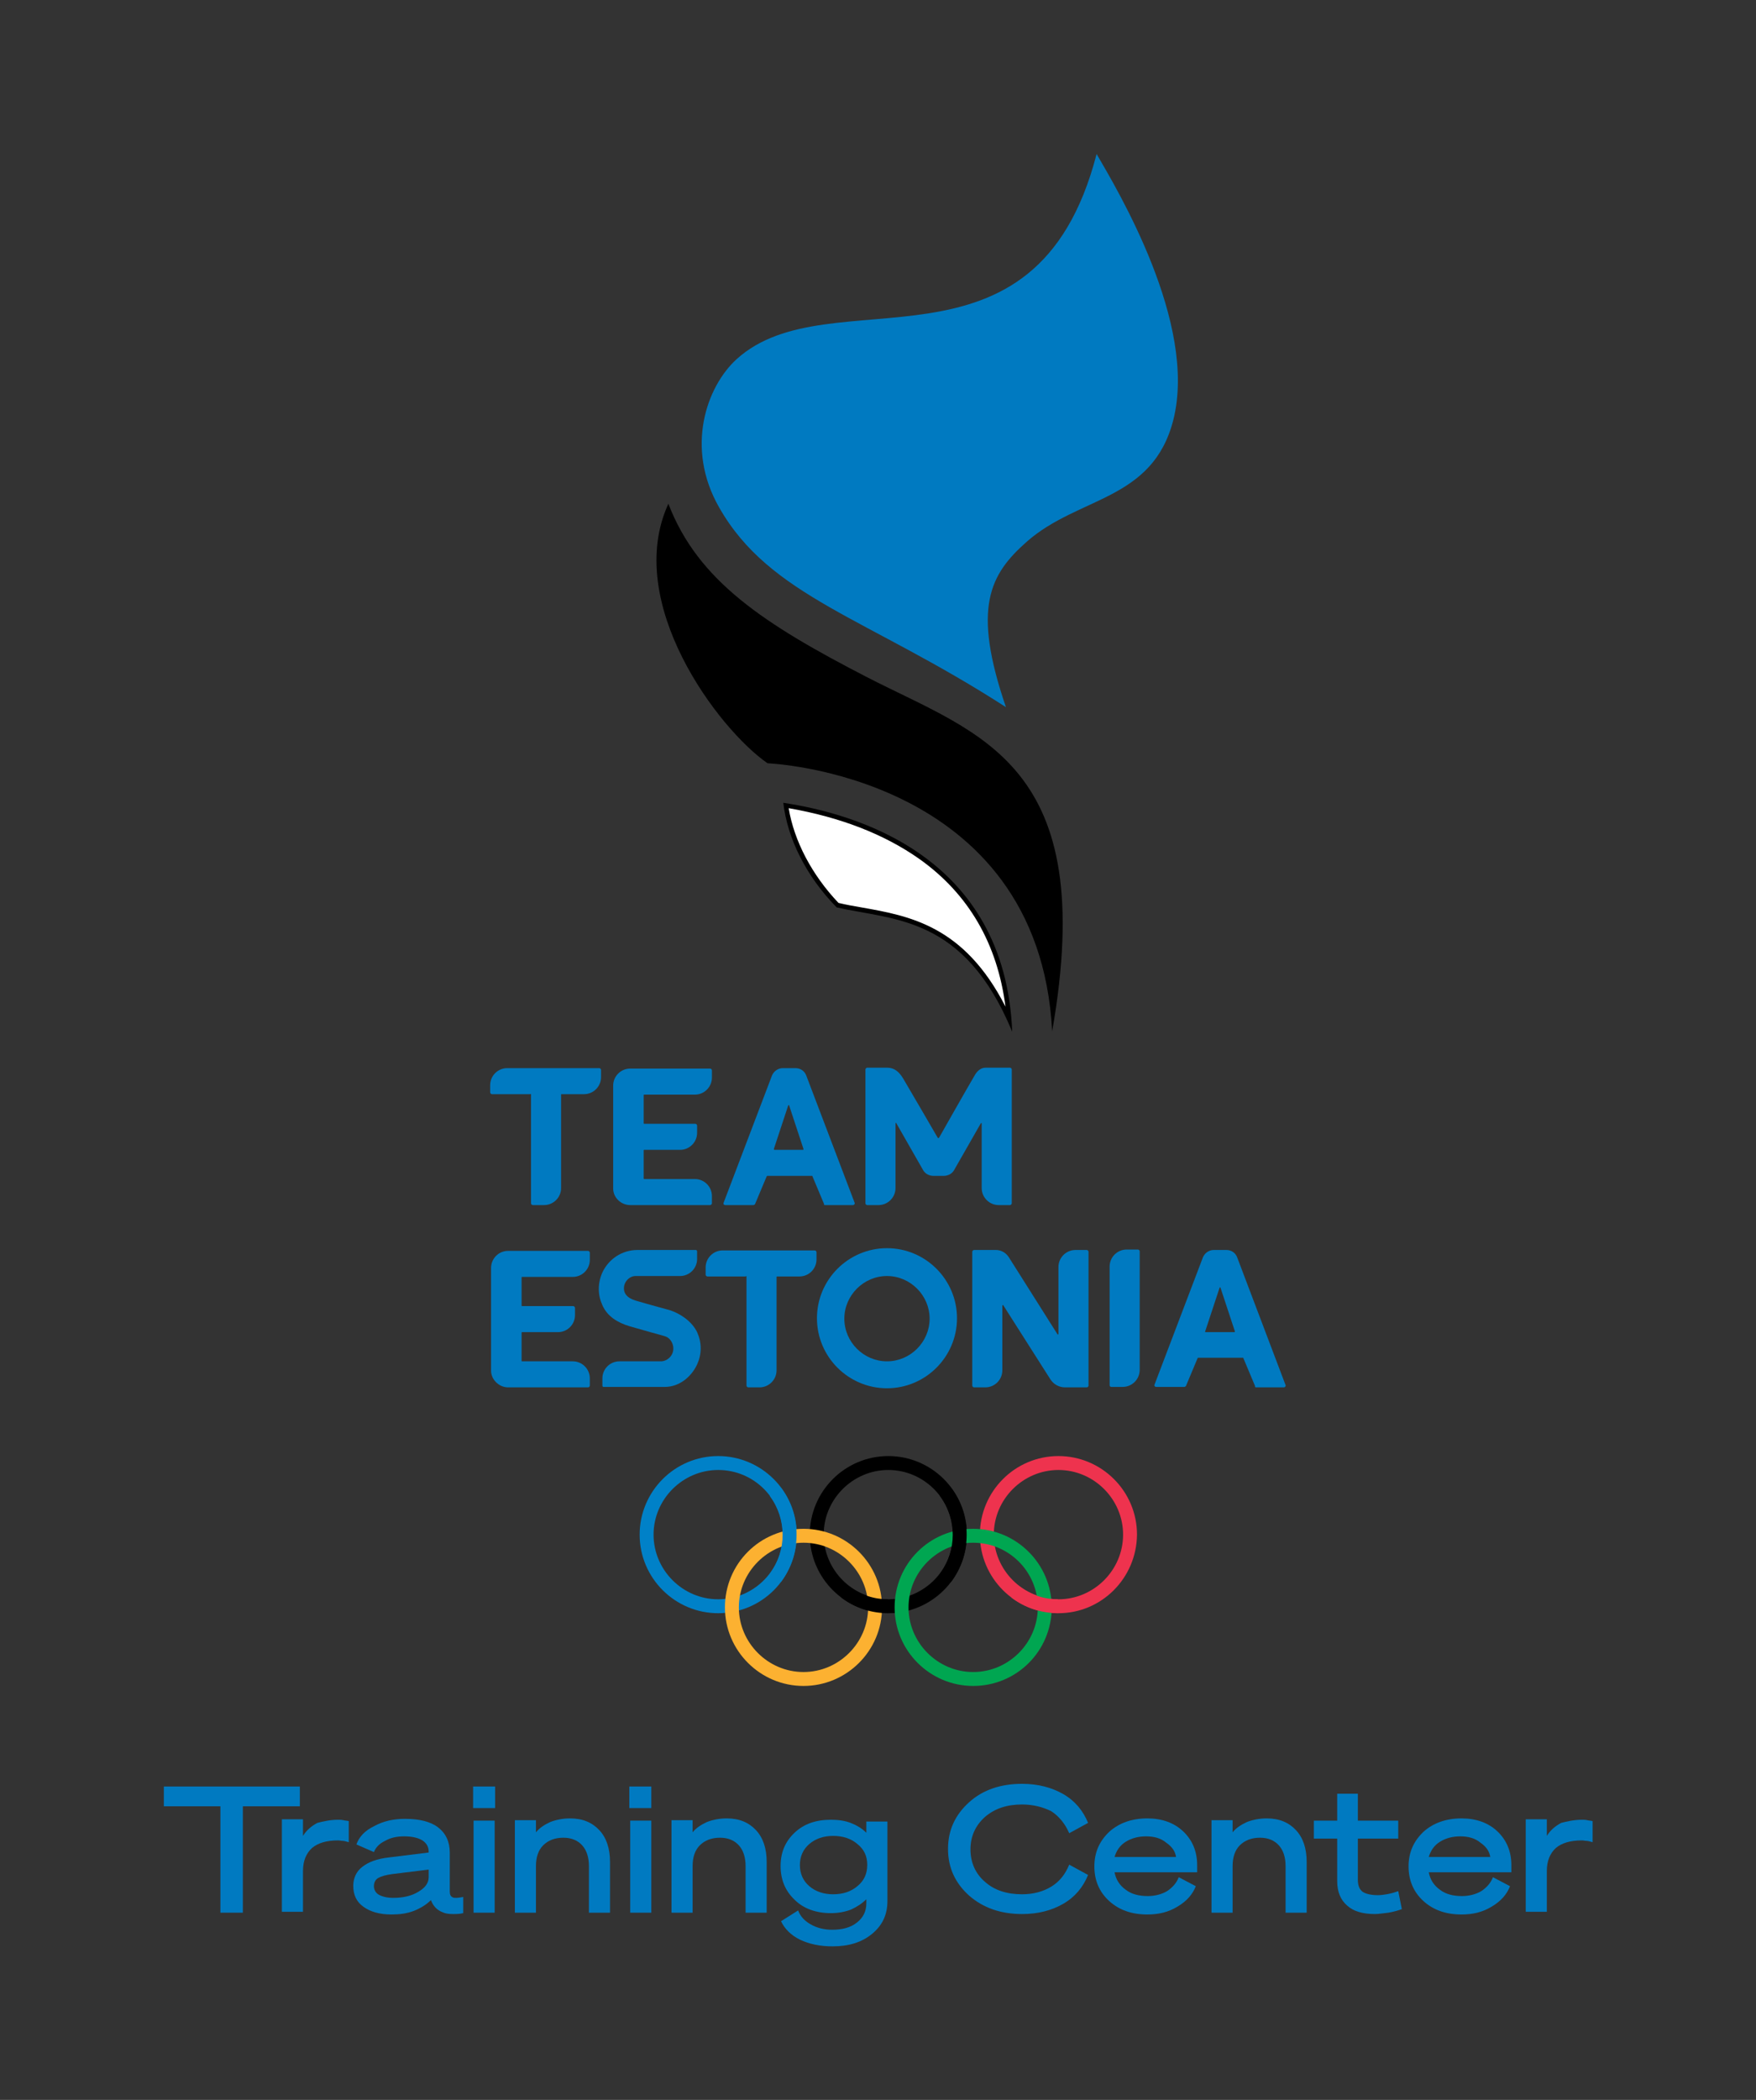 <?xml version="1.0" encoding="utf-8"?>
<!-- Generator: Adobe Illustrator 19.0.0, SVG Export Plug-In . SVG Version: 6.00 Build 0)  -->
<svg version="1.1" id="Layer_1" xmlns="http://www.w3.org/2000/svg" xmlns:xlink="http://www.w3.org/1999/xlink" x="0px" y="0px"
	 viewBox="0 0 391.2 467.7" style="enable-background:new 0 0 391.2 467.7;" xml:space="preserve">
<rect x="0" y="0" width="391.2" height="467.7" fill="#333333" stroke="none"/>
<style type="text/css">
	.st0{clip-path:url(#SVGID_2_);fill:#0081C8;}
	.st1{clip-path:url(#SVGID_2_);}
	.st2{clip-path:url(#SVGID_2_);fill:#EE334E;}
	.st3{clip-path:url(#SVGID_2_);fill:#FCB131;}
	.st4{clip-path:url(#SVGID_2_);fill:#00A651;}
	.st5{clip-path:url(#SVGID_2_);fill:#FFFFFF;}
	.st6{clip-path:url(#SVGID_2_);fill:#007AC1;}
</style>
<g>
	<defs>
		<rect id="SVGID_1_" width="391.2" height="467.7"/>
	</defs>
	<clipPath id="SVGID_2_">
		<use xlink:href="#SVGID_1_"  style="overflow:visible;"/>
	</clipPath>
	<path class="st0" d="M160,359.3c-9.6,0-17.5-7.8-17.5-17.5c0-9.6,7.8-17.5,17.5-17.5c9.6,0,17.5,7.8,17.5,17.5
		C177.5,351.5,169.7,359.3,160,359.3 M160,327.4c-7.9,0-14.4,6.5-14.4,14.4c0,7.9,6.5,14.4,14.4,14.4c7.9,0,14.4-6.5,14.4-14.4
		C174.4,333.9,168,327.4,160,327.4"/>
	<path class="st1" d="M197.9,359.3c-9.6,0-17.5-7.8-17.5-17.5c0-9.6,7.8-17.5,17.5-17.5c9.6,0,17.5,7.8,17.5,17.5
		C215.4,351.5,207.5,359.3,197.9,359.3 M197.9,327.4c-7.9,0-14.4,6.5-14.4,14.4c0,7.9,6.5,14.4,14.4,14.4c7.9,0,14.4-6.5,14.4-14.4
		C212.3,333.9,205.8,327.4,197.9,327.4"/>
	<path class="st2" d="M235.8,359.3c-9.6,0-17.5-7.8-17.5-17.5c0-9.6,7.8-17.5,17.5-17.5c9.6,0,17.5,7.8,17.5,17.5
		C253.2,351.5,245.4,359.3,235.8,359.3 M235.8,327.4c-7.9,0-14.4,6.5-14.4,14.4c0,7.9,6.5,14.4,14.4,14.4c7.9,0,14.4-6.5,14.4-14.4
		C250.2,333.9,243.7,327.4,235.8,327.4"/>
	<path class="st3" d="M179,375.5c-9.6,0-17.5-7.8-17.5-17.5s7.8-17.5,17.5-17.5c9.6,0,17.5,7.8,17.5,17.5S188.6,375.5,179,375.5
		 M179,343.6c-7.9,0-14.4,6.5-14.4,14.4c0,7.9,6.5,14.4,14.4,14.4c7.9,0,14.4-6.5,14.4-14.4C193.4,350.1,186.9,343.6,179,343.6"/>
	<path class="st4" d="M216.8,375.5c-9.6,0-17.5-7.8-17.5-17.5s7.8-17.5,17.5-17.5c9.6,0,17.5,7.8,17.5,17.5S226.5,375.5,216.8,375.5
		 M216.8,343.6c-7.9,0-14.4,6.5-14.4,14.4c0,7.9,6.5,14.4,14.4,14.4c7.9,0,14.4-6.5,14.4-14.4C231.2,350.1,224.8,343.6,216.8,343.6"
		/>
	<path class="st0" d="M174,352.3l-2.5-1.8c3.8-5.1,3.8-12.2,0-17.3l2.5-1.8C178.6,337.5,178.6,346.1,174,352.3"/>
	<path class="st1" d="M197.9,359.3c-3.8,0-7.5-1.2-10.5-3.5l1.8-2.5c2.5,1.9,5.5,2.9,8.6,2.9V359.3z M211.9,352.3l-2.5-1.8
		c3.8-5.1,3.8-12.2,0-17.3l2.5-1.8C216.5,337.5,216.5,346.1,211.9,352.3"/>
	<path class="st2" d="M235.8,359.3c-3.8,0-7.5-1.2-10.5-3.5l1.8-2.5c2.5,1.9,5.5,2.9,8.6,2.9V359.3z"/>
	<path class="st5" d="M224.8,227c-9.3-20.2-21.8-22.4-33-24.4c-1.8-0.3-3.5-0.6-5.2-1c-6.3-6.4-10.4-14.5-11.5-22.2
		C192.9,182.3,221.9,192.4,224.8,227"/>
	<path class="st1" d="M175.7,180c11.5,2,21.3,5.8,29.1,11.3c11,7.8,17.4,18.9,19.2,32.9c-9.2-18-21.3-20.2-32.1-22.1
		c-1.8-0.3-3.4-0.6-5.1-1C180.9,194.9,176.9,187.3,175.7,180 M174.5,178.8c0.9,7.8,5,16.3,11.9,23.3c12.7,2.9,28.4,1.8,39.1,27.7
		C223.9,190.5,190.4,181.2,174.5,178.8"/>
	<path class="st1" d="M193.3,150.9c-23.1-11.9-37.8-21.5-44.4-38.7c-10.1,22,11.1,50.2,22.1,57.8c0,0,60.4,2.3,63.4,59.7
		C244.9,169.9,218.2,163.7,193.3,150.9"/>
	<path class="st6" d="M224.1,157.5c-31-20-52.6-24.6-63.9-44.5c-7.6-13.3-2.8-26.9,3.9-33c20.8-18.9,66.6,6.9,80.2-45.7
		c4.7,8.1,22.5,37.7,17.1,59.2c-4.6,18.1-21.1,17-32.6,27.1C220.5,127.9,216.5,135.3,224.1,157.5"/>
	<path class="st6" d="M140.4,268.4h17.8c0.2,0,0.4-0.2,0.4-0.4v-1.6c0-2.1-1.7-3.8-3.8-3.8h-11.3c-0.1,0-0.1-0.1-0.1-0.1v-6.3
		c0-0.1,0.1-0.1,0.1-0.1h8c2.1,0,3.8-1.7,3.8-3.8v-1.6c0-0.2-0.2-0.4-0.4-0.4h-11.4c-0.1,0-0.1-0.1-0.1-0.1v-6.3
		c0-0.1,0.1-0.1,0.1-0.1h11.3c2.1,0,3.8-1.7,3.8-3.8v-1.6c0-0.2-0.2-0.4-0.4-0.4h-17.8c-2.1,0-3.8,1.7-3.8,3.8v22.9
		C136.6,266.7,138.3,268.4,140.4,268.4"/>
	<path class="st6" d="M113.2,309h17.8c0.2,0,0.4-0.2,0.4-0.4V307c0-2.1-1.7-3.8-3.8-3.8h-11.3c-0.1,0-0.1-0.1-0.1-0.1v-6.3
		c0-0.1,0.1-0.1,0.1-0.1h8c2.1,0,3.8-1.7,3.8-3.8v-1.6c0-0.2-0.2-0.4-0.4-0.4h-11.4c-0.1,0-0.1-0.1-0.1-0.1v-6.3
		c0-0.1,0.1-0.1,0.1-0.1h11.3c2.1,0,3.8-1.7,3.8-3.8v-1.6c0-0.2-0.2-0.4-0.4-0.4h-17.8c-2.1,0-3.8,1.7-3.8,3.8v22.9
		C109.4,307.2,111.1,309,113.2,309"/>
	<path class="st6" d="M183.8,268.4h6.2c0.3,0,0.5-0.3,0.4-0.5l-10.8-28.4c-0.4-1-1.3-1.6-2.4-1.6h-2.8c-1.1,0-2,0.7-2.4,1.6
		l-10.8,28.4c-0.1,0.3,0.1,0.5,0.4,0.5h6.2c0.2,0,0.3-0.1,0.4-0.2l2.6-6.2c0,0,0.1-0.1,0.1-0.1h10c0.1,0,0.1,0,0.1,0.1l2.6,6.2
		C183.5,268.3,183.6,268.4,183.8,268.4 M172.4,255.9l3.2-9.7c0-0.1,0.2-0.1,0.2,0l3.2,9.7c0,0.1,0,0.2-0.1,0.2h-6.4
		C172.5,256.1,172.4,256,172.4,255.9"/>
	<path class="st6" d="M118.3,243.8V268c0,0.2,0.2,0.4,0.4,0.4h2.5c2.1,0,3.8-1.7,3.8-3.8v-20.8c0-0.1,0.1-0.1,0.1-0.1h5
		c2.1,0,3.8-1.7,3.8-3.8v-1.6c0-0.2-0.2-0.4-0.4-0.4h-20.5c-2.1,0-3.8,1.7-3.8,3.8v1.6c0,0.2,0.2,0.4,0.4,0.4h8.5
		C118.3,243.6,118.3,243.7,118.3,243.8"/>
	<path class="st6" d="M197.6,278c-8.6,0-15.6,7-15.6,15.6c0,8.6,7,15.6,15.6,15.6c8.6,0,15.6-7,15.6-15.6
		C213.2,285,206.2,278,197.6,278 M197.6,303.2c-5.2,0-9.5-4.3-9.5-9.5c0-5.2,4.3-9.5,9.5-9.5c5.2,0,9.5,4.3,9.5,9.5
		C207.1,298.9,202.8,303.2,197.6,303.2"/>
	<path class="st6" d="M216.6,278.8v29.8c0,0.2,0.2,0.4,0.4,0.4h2.5c2.1,0,3.8-1.7,3.8-3.8v-14.4c0-0.1,0.2-0.2,0.2-0.1l10.5,16.5
		c0.7,1.1,1.9,1.8,3.3,1.8l4.8,0c0.2,0,0.4-0.2,0.4-0.4v-29.8c0-0.2-0.2-0.4-0.4-0.4h-2.5c-2.1,0-3.8,1.7-3.8,3.8v14.9
		c0,0.1-0.2,0.2-0.2,0.1c0,0-7.9-12.5-10.8-17.1c-0.6-1-1.7-1.7-2.9-1.7H217C216.8,278.4,216.6,278.6,216.6,278.8"/>
	<path class="st6" d="M247.6,308.9h2.5c2.1,0,3.8-1.7,3.8-3.8v-26.4c0-0.2-0.2-0.4-0.4-0.4h-2.5c-2.1,0-3.8,1.7-3.8,3.8v26.4
		C247.2,308.8,247.4,308.9,247.6,308.9"/>
	<path class="st6" d="M166.3,284.3v24.3c0,0.2,0.2,0.4,0.4,0.4h2.5c2.1,0,3.8-1.7,3.8-3.8v-20.8c0-0.1,0.1-0.1,0.1-0.1h5
		c2.1,0,3.8-1.7,3.8-3.8v-1.6c0-0.2-0.2-0.4-0.4-0.4h-20.5c-2.1,0-3.8,1.7-3.8,3.8v1.6c0,0.2,0.2,0.4,0.4,0.4h8.5
		C166.2,284.2,166.3,284.2,166.3,284.3"/>
	<path class="st6" d="M279.8,309h6.2c0.3,0,0.5-0.3,0.4-0.5L275.6,280c-0.4-1-1.3-1.6-2.4-1.6h-2.8c-1.1,0-2,0.7-2.4,1.6l-10.8,28.4
		c-0.1,0.3,0.1,0.5,0.4,0.5h6.2c0.2,0,0.3-0.1,0.4-0.2l2.6-6.2c0,0,0.1-0.1,0.1-0.1h10c0.1,0,0.1,0,0.1,0.1l2.6,6.2
		C279.5,308.9,279.7,309,279.8,309 M268.5,296.5l3.2-9.7c0-0.1,0.2-0.1,0.2,0l3.2,9.7c0,0.1,0,0.2-0.1,0.2h-6.4
		C268.5,296.7,268.4,296.6,268.5,296.5"/>
	<path class="st6" d="M210.2,261.9c0.9,0,1.8-0.4,2.3-1.2l6-10.5c0.1-0.1,0.2-0.1,0.2,0v14.4c0,2.1,1.7,3.8,3.8,3.8l2.5,0
		c0.2,0,0.4-0.2,0.4-0.4v-29.8c0-0.2-0.2-0.4-0.4-0.4h-5.4c-1,0-1.8,0.6-2.4,1.6c-2,3.4-8,14-8,14c-0.1,0.1-0.3,0.1-0.3,0
		c0,0-5.8-10-7.7-13.2c-0.9-1.5-2-2.4-3.5-2.4h-4.5c-0.2,0-0.4,0.2-0.4,0.4V268c0,0.2,0.2,0.4,0.4,0.4l2.5,0c2.1,0,3.8-1.7,3.8-3.8
		v-14.4c0-0.1,0.2-0.2,0.2,0l6,10.5c0.5,0.8,1.4,1.2,2.3,1.2H210.2z"/>
	<path class="st6" d="M155.3,296.7c-1.2-2.5-3.9-4.2-6.1-4.9c0,0-4.8-1.3-7.5-2.1c-2.1-0.6-2.7-1.7-2.7-2.7v-0.1
		c0-1.4,1.2-2.7,2.6-2.7l9.9,0c2.1,0,3.8-1.7,3.8-3.8v-1.7c0-0.2-0.2-0.3-0.3-0.3h-13c-3.4,0-6.4,2-7.8,5c-0.5,1.1-0.8,2.4-0.8,3.7
		c0,1.3,0.3,2.5,0.8,3.6c1.1,2.5,3.4,3.9,6.1,4.7c1.7,0.5,7.8,2.2,7.8,2.2c1.1,0.3,1.9,1.5,1.9,2.7v0.1c0,1.5-1.3,2.8-2.8,2.8H138
		c-2.1,0-3.8,1.7-3.8,3.8v1.6c0,0.2,0.1,0.3,0.3,0.3c2.1,0,13.4,0,13.6,0c3.2,0,5.9-2.2,7.2-5c0.5-1.1,0.8-2.3,0.8-3.6
		C156.1,299,155.8,297.8,155.3,296.7"/>
	<polygon class="st6" points="66.8,397.9 66.8,402.3 54.1,402.3 54.1,426 49.1,426 49.1,402.3 36.5,402.3 36.5,397.9 	"/>
	<path class="st6" d="M75.3,405.3c0.4,0,0.8,0,1.2,0.1c0.4,0.1,0.8,0.1,1.2,0.2v4.7c-0.7-0.2-1.1-0.3-1.4-0.3c-0.3,0-0.6-0.1-1-0.1
		c-2.6,0-4.5,0.6-5.8,1.7c-1.3,1.2-2,2.9-2,5.1v9.1h-4.7v-20.6h4.7v3.7c0.8-1.3,1.9-2.2,3.2-2.9C71.9,405.7,73.5,405.3,75.3,405.3"
		/>
	<path class="st6" d="M96,423.2c-1,1-2.3,1.8-3.8,2.4c-1.6,0.6-3.2,0.8-5,0.8c-2.6,0-4.7-0.6-6.2-1.7c-1.6-1.1-2.3-2.7-2.3-4.7
		c0-1.7,0.7-3.2,2-4.2c1.4-1.1,3.3-1.8,5.9-2.1l8.9-1.1v-0.2c0-1.1-0.5-1.9-1.4-2.5c-1-0.6-2.3-0.9-4.1-0.9c-1.6,0-3,0.3-4.2,1
		c-1.3,0.6-2.1,1.5-2.5,2.5l-3.9-1.7c0.6-1.7,1.9-3.1,4-4.1c2-1.1,4.3-1.6,6.8-1.6c3.2,0,5.7,0.6,7.4,1.9c1.7,1.3,2.6,3.2,2.6,5.6
		v8.7c0,0.7,0.2,1.1,0.7,1.3c0.2,0.1,0.4,0.1,0.7,0.1c0.4,0,1-0.1,1.6-0.2v3.6c-0.8,0.2-1.6,0.2-2.3,0.2c-0.9,0-1.7-0.1-2.3-0.4
		C97.3,425.4,96.5,424.5,96,423.2 M87.6,422.7c2.1,0,4-0.4,5.5-1.3c1.6-0.9,2.4-2,2.4-3.3v-1.7l-8.1,1c-1.5,0.2-2.5,0.5-3.2,0.9
		c-0.6,0.4-0.9,1-0.9,1.8c0,0.8,0.4,1.5,1.1,1.9C85.1,422.4,86.2,422.7,87.6,422.7"/>
	<path class="st6" d="M110.3,402.7h-4.9v-4.8h4.9V402.7z M105.5,405.5h4.7V426h-4.7V405.5z"/>
	<path class="st6" d="M119.4,426h-4.7v-20.6h4.7v2.7c0.8-1,1.9-1.7,3.2-2.3c1.3-0.5,2.8-0.8,4.4-0.8c2.8,0,4.9,0.9,6.5,2.6
		c1.6,1.7,2.4,4.1,2.4,7.1V426h-4.7v-10.4c0-1.9-0.5-3.5-1.5-4.6c-1-1.1-2.4-1.7-4.2-1.7c-1.9,0-3.4,0.6-4.5,1.7
		c-1.1,1.1-1.6,2.7-1.6,4.6V426z"/>
	<path class="st6" d="M145.1,402.7h-4.9v-4.8h4.9V402.7z M140.4,405.5h4.7V426h-4.7V405.5z"/>
	<path class="st6" d="M154.3,426h-4.7v-20.6h4.7v2.7c0.8-1,1.9-1.7,3.2-2.3c1.3-0.5,2.8-0.8,4.4-0.8c2.8,0,4.9,0.9,6.5,2.6
		s2.4,4.1,2.4,7.1V426h-4.7v-10.4c0-1.9-0.5-3.5-1.5-4.6c-1-1.1-2.4-1.7-4.2-1.7c-1.9,0-3.4,0.6-4.5,1.7c-1.1,1.1-1.6,2.7-1.6,4.6
		V426z"/>
	<path class="st6" d="M197.7,405.5v17.9c0,3-1.1,5.4-3.4,7.3c-2.3,1.9-5.2,2.8-8.8,2.8c-2.8,0-5.2-0.5-7.3-1.5c-2-1-3.4-2.4-4.2-4.1
		l3.8-2.4c0.5,1.3,1.4,2.3,2.8,3.1c1.4,0.8,3,1.2,4.8,1.2c2.3,0,4.1-0.5,5.5-1.6c1.4-1.1,2.1-2.5,2.1-4.3v-0.9c-1,1-2.1,1.7-3.4,2.3
		c-1.3,0.5-2.8,0.8-4.5,0.8c-3.3,0-6.1-1-8.1-3c-2.1-2-3.1-4.5-3.1-7.5c0-3,1-5.4,3.1-7.4c2.1-2,4.8-2.9,8.1-2.9
		c1.6,0,3.1,0.2,4.4,0.7c1.3,0.5,2.5,1.2,3.5,2.2v-2.5H197.7z M193.2,415.4v-0.1c0-1.9-0.7-3.4-2.2-4.6c-1.4-1.2-3.2-1.8-5.4-1.8
		c-2.1,0-3.9,0.6-5.3,1.8c-1.4,1.2-2.1,2.8-2.1,4.7c0,1.9,0.7,3.5,2.1,4.7c1.4,1.2,3.2,1.8,5.3,1.8c2.2,0,4-0.6,5.4-1.8
		C192.5,418.9,193.2,417.3,193.2,415.4"/>
	<path class="st6" d="M227.7,401.9c-3.4,0-6.1,0.9-8.3,2.8c-2.1,1.9-3.2,4.3-3.2,7.2c0,2.9,1.1,5.4,3.2,7.2c2.1,1.9,4.9,2.8,8.3,2.8
		c2.5,0,4.7-0.6,6.5-1.7c1.8-1.1,3.1-2.7,4-4.9l4.2,2.3c-1.1,2.7-2.9,4.9-5.5,6.4c-2.6,1.5-5.6,2.3-9.2,2.3c-4.8,0-8.7-1.4-11.8-4.1
		c-3.1-2.8-4.7-6.2-4.7-10.4c0-4.2,1.6-7.6,4.7-10.4c3.1-2.8,7.1-4.1,11.8-4.1c3.5,0,6.6,0.8,9.2,2.3c2.6,1.5,4.4,3.7,5.5,6.4
		l-4.2,2.3c-0.9-2.1-2.3-3.8-4-4.9C232.4,402.5,230.2,401.9,227.7,401.9"/>
	<path class="st6" d="M255.6,426.4c-3.5,0-6.3-1-8.5-3c-2.2-2-3.3-4.6-3.3-7.7c0-3.1,1.1-5.6,3.3-7.7c2.2-2,5.1-3,8.5-3
		c3.3,0,6,1,8,2.9c2,1.9,3.1,4.4,3.1,7.5v1.6h-18.4c0.3,1.6,1.1,2.9,2.5,3.9c1.3,1,3,1.4,4.9,1.4c1.6,0,3.1-0.4,4.3-1.1
		c1.2-0.8,2.1-1.8,2.6-3.1l3.8,2c-0.7,1.8-2,3.3-4,4.5C260.3,425.9,258.1,426.4,255.6,426.4 M255.3,409c-1.7,0-3.2,0.4-4.5,1.2
		c-1.3,0.8-2.1,2-2.5,3.4h13.7c-0.2-1.3-0.9-2.3-2.2-3.2C258.6,409.4,257.1,409,255.3,409"/>
	<path class="st6" d="M274.6,426h-4.7v-20.6h4.7v2.7c0.8-1,1.9-1.7,3.2-2.3c1.3-0.5,2.8-0.8,4.4-0.8c2.8,0,4.9,0.9,6.5,2.6
		c1.6,1.7,2.4,4.1,2.4,7.1V426h-4.7v-10.4c0-1.9-0.5-3.5-1.5-4.6c-1-1.1-2.4-1.7-4.2-1.7c-1.9,0-3.4,0.6-4.5,1.7
		c-1.1,1.1-1.6,2.7-1.6,4.6V426z"/>
	<path class="st6" d="M306.3,426.3c-2.7,0-4.8-0.6-6.2-1.9c-1.4-1.2-2.2-3-2.2-5.4v-9.5h-5.2v-4h5.2v-6h4.6v6h9v4h-9v9.1
		c0,1.3,0.3,2.1,1,2.7c0.7,0.5,1.9,0.8,3.5,0.8c0.6,0,1.3-0.1,1.9-0.2c0.6-0.1,1.5-0.3,2.6-0.7l0.8,4c-0.8,0.3-1.8,0.6-3,0.8
		C308.3,426.1,307.2,426.3,306.3,426.3"/>
	<path class="st6" d="M325.6,426.4c-3.5,0-6.3-1-8.5-3c-2.2-2-3.3-4.6-3.3-7.7c0-3.1,1.1-5.6,3.3-7.7c2.2-2,5.1-3,8.5-3
		c3.3,0,6,1,8,2.9c2,1.9,3.1,4.4,3.1,7.5v1.6h-18.4c0.3,1.6,1.1,2.9,2.5,3.9c1.3,1,3,1.4,4.9,1.4c1.6,0,3.1-0.4,4.3-1.1
		c1.2-0.8,2.1-1.8,2.6-3.1l3.8,2c-0.7,1.8-2,3.3-4,4.5C330.3,425.9,328.1,426.4,325.6,426.4 M325.3,409c-1.7,0-3.2,0.4-4.5,1.2
		c-1.3,0.8-2.1,2-2.5,3.4h13.7c-0.2-1.3-0.9-2.3-2.2-3.2C328.6,409.4,327.1,409,325.3,409"/>
	<path class="st6" d="M352.4,405.3c0.4,0,0.8,0,1.2,0.1c0.4,0.1,0.8,0.1,1.2,0.2v4.7c-0.7-0.2-1.1-0.3-1.4-0.3c-0.3,0-0.6-0.1-1-0.1
		c-2.6,0-4.5,0.6-5.8,1.7c-1.3,1.2-2,2.9-2,5.1v9.1h-4.7v-20.6h4.7v3.7c0.8-1.3,1.9-2.2,3.2-2.9C349,405.7,350.6,405.3,352.4,405.3"
		/>
</g>
</svg>
